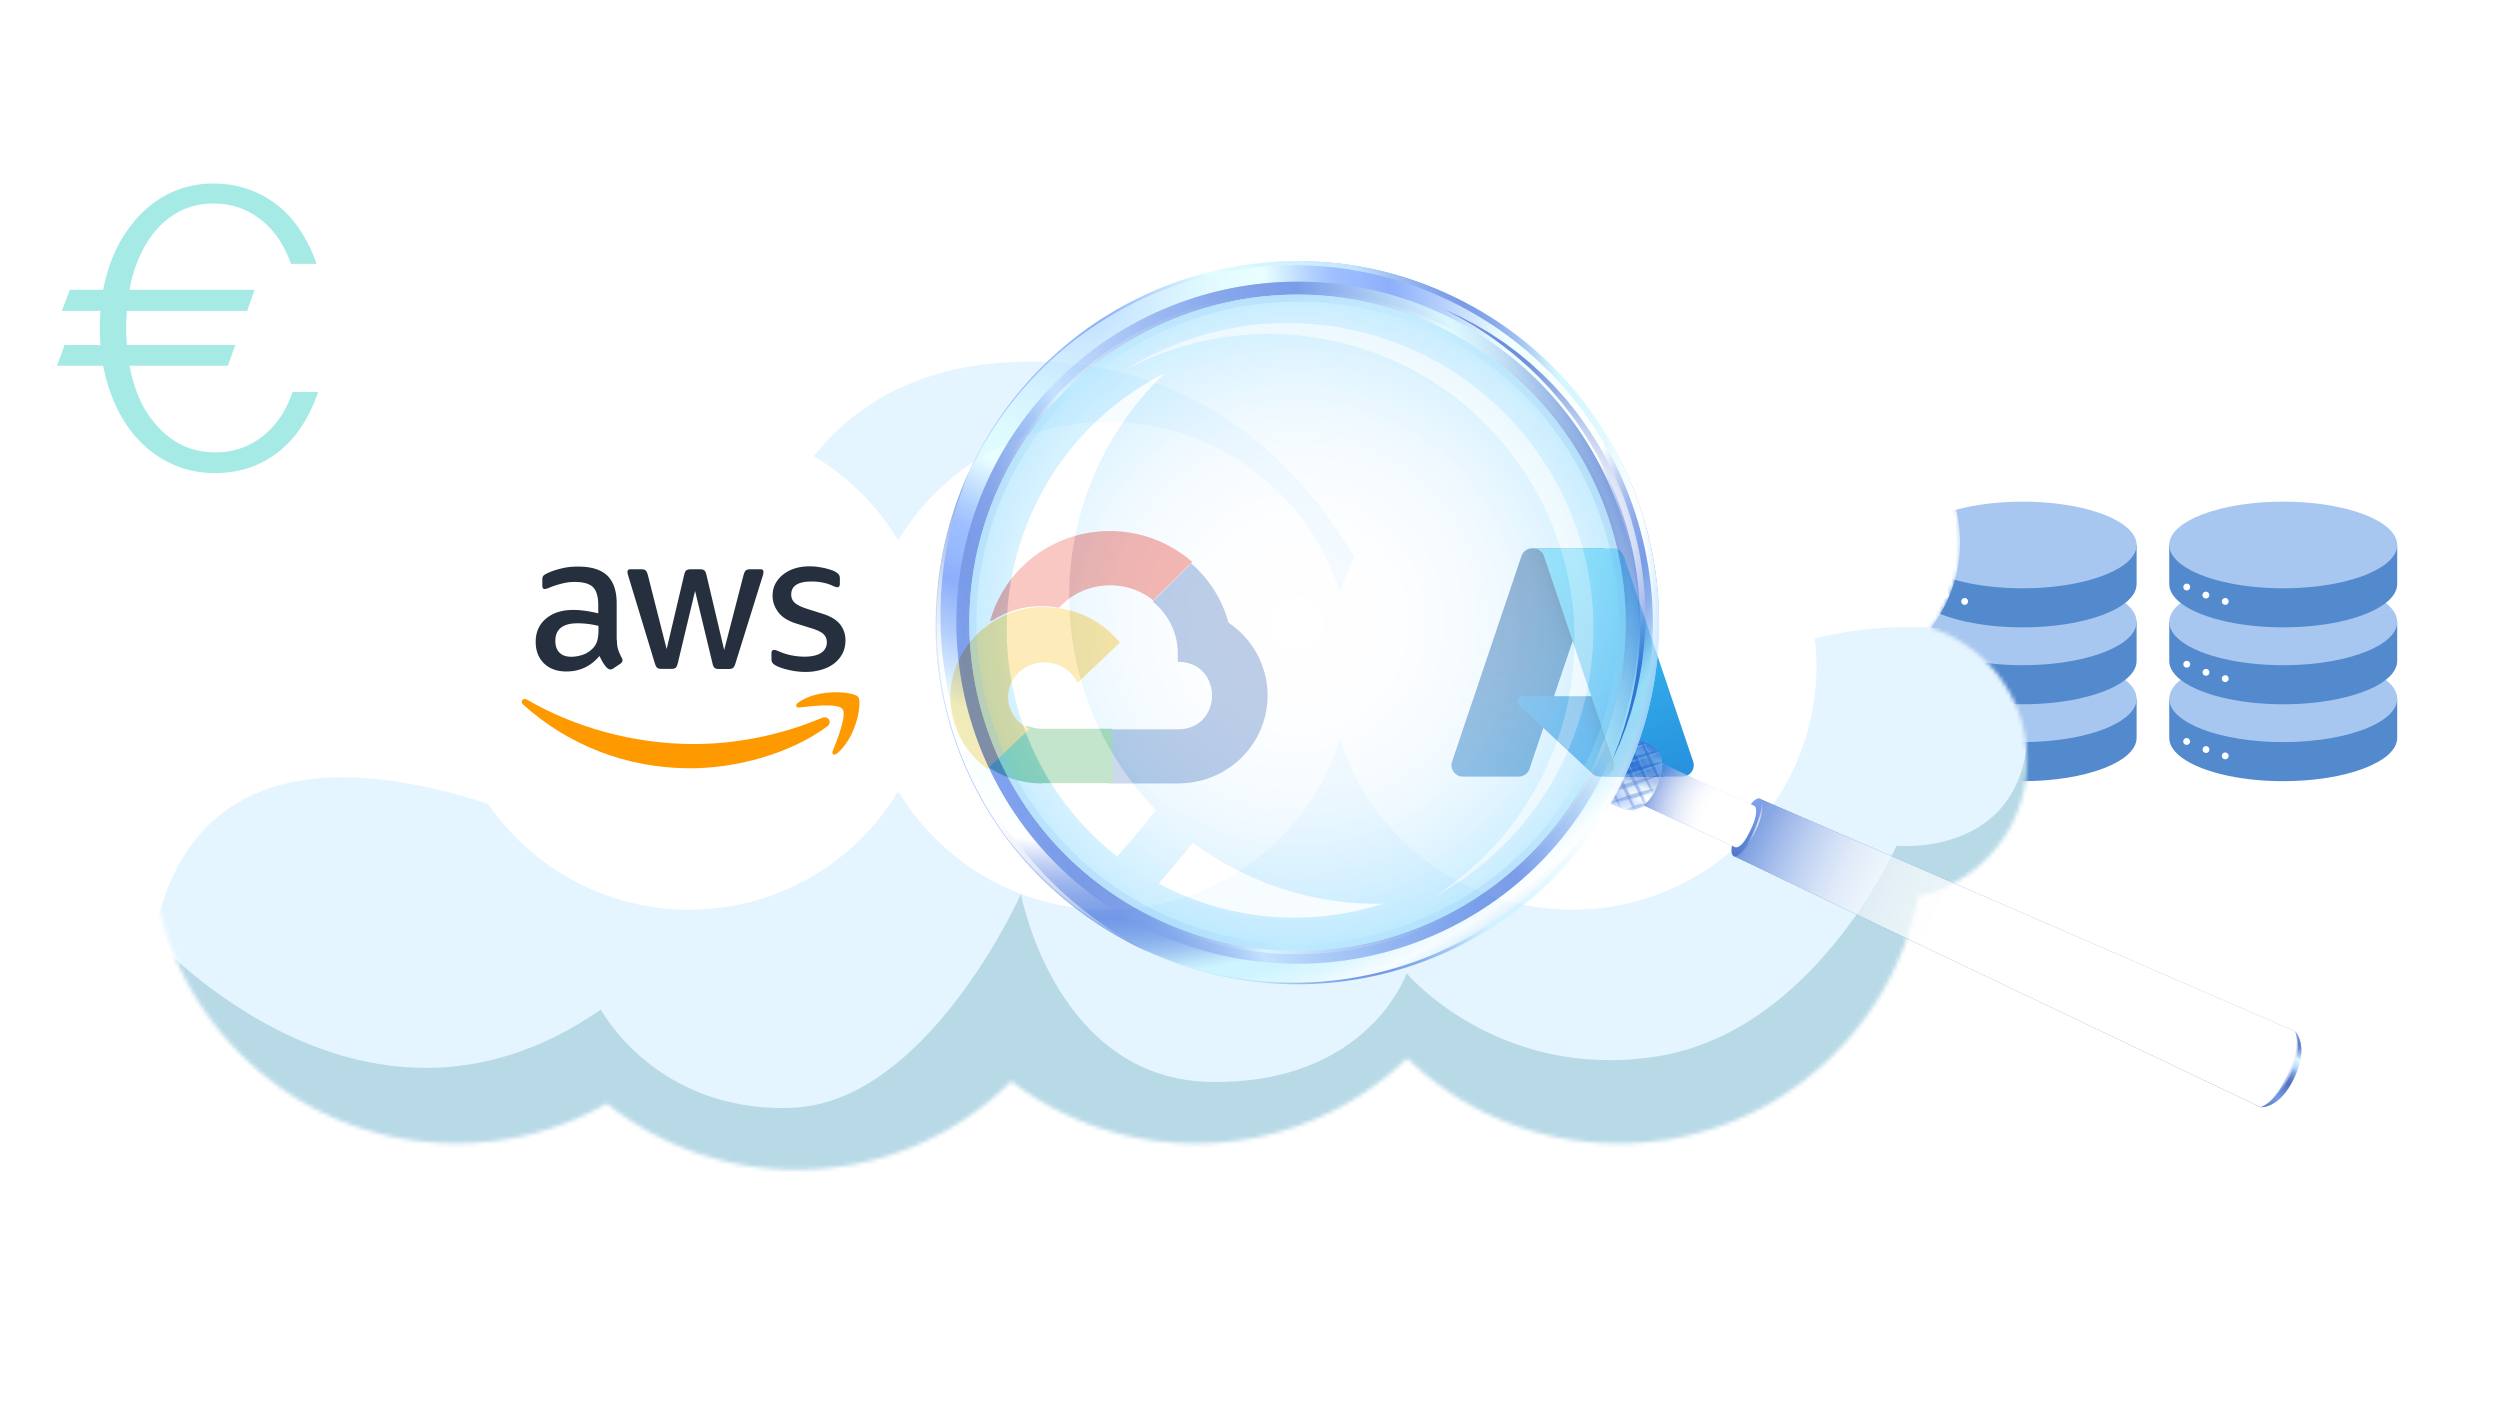 <svg xmlns="http://www.w3.org/2000/svg" width="613" height="347" fill="none" viewBox="0 0 613 347"><g clip-path="url(#a)"><path fill="#5389CD" d="M587.793 171.34v9.579c0 5.868-12.514 10.625-27.948 10.625-11.426 0-21.251-2.607-25.583-6.341-1.52-1.31-2.365-2.76-2.365-4.284v-9.579z"/><path fill="#A7C7F0" d="M587.793 171.34c0 2.685-2.62 5.136-6.94 7.007-5.123 2.218-12.636 3.617-21.009 3.617-15.434 0-27.947-4.756-27.947-10.624 0-1.664 1.005-3.237 2.798-4.64 2.626-2.053 6.941-3.737 12.258-4.789 3.858-.764 8.242-1.196 12.892-1.196s9.035.432 12.892 1.196c2.905.575 5.51 1.338 7.704 2.247 1.824.755 3.362 1.61 4.554 2.542 1.793 1.402 2.798 2.976 2.798 4.64"/><path fill="#5389CD" d="M587.793 152.482v9.58c0 1.663-1.006 3.237-2.799 4.639-1.07.837-2.421 1.613-4.005 2.309-2.124.933-4.667 1.724-7.519 2.331-4.031.856-8.678 1.346-13.626 1.346s-9.594-.49-13.625-1.346c-4.98-1.06-9.021-2.681-11.525-4.64-1.792-1.402-2.797-2.976-2.797-4.639v-9.58z"/><path fill="#A7C7F0" d="M587.793 152.482c0 2.791-2.83 5.33-7.459 7.225-2.171.89-4.74 1.638-7.598 2.204-3.857.763-8.242 1.195-12.892 1.195s-9.034-.432-12.892-1.195c-8.946-1.771-15.055-5.329-15.055-9.429 0-1.663 1.005-3.237 2.798-4.638 2.626-2.054 6.941-3.738 12.258-4.791 3.858-.764 8.242-1.195 12.892-1.195s9.035.432 12.892 1.195c3.226.639 6.083 1.51 8.418 2.555 1.514.677 2.808 1.427 3.84 2.235 1.793 1.401 2.798 2.975 2.798 4.639"/><path fill="#5389CD" d="M587.793 133.624v9.579c0 1.664-1.006 3.238-2.799 4.64-1.386 1.084-3.244 2.065-5.472 2.904-1.795.677-3.83 1.262-6.052 1.735-4.031.857-8.678 1.345-13.626 1.345s-9.594-.489-13.625-1.345c-4.98-1.059-9.021-2.681-11.525-4.639-1.792-1.402-2.797-2.976-2.797-4.64v-9.579z"/><path fill="#A7C7F0" d="M587.793 133.624c0 2.778-2.806 5.307-7.398 7.2-2.185.902-4.774 1.658-7.659 2.229-3.857.764-8.242 1.196-12.892 1.196s-9.034-.432-12.892-1.196c-8.946-1.771-15.055-5.328-15.055-9.429 0-5.867 12.513-10.624 27.947-10.624 3.411 0 6.679.233 9.701.657 10.653 1.499 18.247 5.396 18.247 9.967z"/><path fill="#fff" d="M536.164 144.776a.836.836 0 1 0 0-1.671.836.836 0 0 0 0 1.671M540.883 146.757a.836.836 0 1 0-.001-1.673.836.836 0 0 0 .001 1.673M545.601 148.309a.836.836 0 1 0 0-1.671.836.836 0 0 0 0 1.671M536.164 163.71a.836.836 0 1 0 0-1.671.836.836 0 0 0 0 1.671M540.883 165.69a.836.836 0 1 0 0-1.671.836.836 0 0 0 0 1.671M545.601 167.243a.836.836 0 1 0 0-1.671.836.836 0 0 0 0 1.671M536.164 182.644a.836.836 0 1 0 0-1.673.836.836 0 0 0 0 1.673M540.883 184.624a.836.836 0 1 0 0-1.671.836.836 0 0 0 0 1.671M545.601 186.177a.836.836 0 1 0 0-1.671.836.836 0 0 0 0 1.671"/><path fill="#5389CD" d="M523.896 171.34v9.579c0 5.868-12.513 10.625-27.948 10.625-11.426 0-21.25-2.607-25.583-6.341-1.52-1.31-2.364-2.76-2.364-4.284v-9.579h55.896z"/><path fill="#A7C7F0" d="M523.896 171.34c0 2.685-2.62 5.136-6.94 7.007-5.122 2.218-12.635 3.617-21.008 3.617-15.435 0-27.948-4.756-27.948-10.624 0-1.664 1.005-3.237 2.798-4.64 2.626-2.053 6.941-3.737 12.258-4.789 3.858-.764 8.242-1.196 12.892-1.196s9.035.432 12.892 1.196c2.905.575 5.51 1.338 7.705 2.247 1.823.755 3.362 1.61 4.553 2.542 1.793 1.402 2.799 2.976 2.799 4.64z"/><path fill="#5389CD" d="M523.896 152.482v9.58c0 1.663-1.005 3.237-2.798 4.639-1.071.837-2.421 1.613-4.006 2.309-2.123.933-4.667 1.724-7.519 2.331-4.031.856-8.678 1.346-13.625 1.346-4.948 0-9.595-.49-13.626-1.346-4.98-1.06-9.02-2.681-11.525-4.64-1.792-1.402-2.797-2.976-2.797-4.639v-9.58z"/><path fill="#A7C7F0" d="M523.896 152.482c0 2.791-2.83 5.33-7.458 7.225-2.172.89-4.741 1.638-7.599 2.204-3.857.763-8.242 1.195-12.891 1.195-4.65 0-9.035-.432-12.892-1.195-8.947-1.771-15.056-5.329-15.056-9.429 0-1.663 1.005-3.237 2.798-4.638 2.626-2.054 6.942-3.738 12.258-4.791 3.858-.764 8.242-1.195 12.892-1.195s9.035.432 12.892 1.195c3.226.639 6.083 1.51 8.419 2.555 1.513.677 2.807 1.427 3.839 2.235 1.793 1.401 2.799 2.975 2.799 4.639z"/><path fill="#5389CD" d="M523.896 133.624v9.579c0 1.664-1.005 3.238-2.798 4.64-1.387 1.084-3.245 2.065-5.473 2.904-1.794.677-3.829 1.262-6.052 1.735-4.031.857-8.678 1.345-13.625 1.345-4.948 0-9.595-.489-13.626-1.345-4.98-1.059-9.02-2.681-11.525-4.639-1.792-1.402-2.797-2.976-2.797-4.64v-9.579z"/><path fill="#A7C7F0" d="M523.896 133.624c0 2.778-2.805 5.307-7.397 7.2-2.186.902-4.775 1.658-7.66 2.229-3.857.764-8.242 1.196-12.891 1.196-4.65 0-9.035-.432-12.892-1.196-8.947-1.771-15.056-5.328-15.056-9.429 0-5.867 12.513-10.624 27.948-10.624 3.411 0 6.678.233 9.7.657 10.654 1.499 18.247 5.396 18.247 9.967z"/><path fill="#fff" d="M472.267 144.776a.836.836 0 1 0 0-1.671.836.836 0 0 0 0 1.671M476.986 146.757a.836.836 0 1 0-.001-1.673.836.836 0 0 0 .001 1.673M481.704 148.309a.836.836 0 1 0 0-1.671.836.836 0 0 0 0 1.671M472.267 163.71a.836.836 0 1 0 0-1.671.836.836 0 0 0 0 1.671M476.986 165.69a.836.836 0 1 0 0-1.671.836.836 0 0 0 0 1.671M481.704 167.243a.836.836 0 1 0 0-1.671.836.836 0 0 0 0 1.671M472.267 182.644a.836.836 0 1 0 0-1.673.836.836 0 0 0 0 1.673M476.986 184.624a.836.836 0 1 0 0-1.671.836.836 0 0 0 0 1.671M481.704 186.177a.836.836 0 1 0 0-1.671.836.836 0 0 0 0 1.671"/><mask id="b" width="461" height="268" x="37" y="19" maskUnits="userSpaceOnUse" style="mask-type:luminance"><path fill="#fff" d="M111.841 280.352c13.45 0 26.05-3.557 36.952-9.776 12.779 10.156 28.909 16.242 46.491 16.242 20.554 0 39.141-8.3 52.68-21.701 12.577 9.575 28.238 15.258 45.24 15.258 20.129 0 38.359-7.965 51.83-20.896 13.449 12.931 31.702 20.896 51.831 20.896 36.437 0 66.776-26.086 73.478-60.606 15.281-3.378 26.72-17.003 26.72-33.334 0-15.191-9.919-28.077-23.637-32.507 4.468-5.772 7.172-13.02 7.172-20.895 0-18.86-15.281-34.162-34.115-34.162-3.887 0-7.595.693-11.081 1.879-7.082-25.705-30.584-44.587-58.51-44.587a59.6 59.6 0 0 0-11.908 1.186c-15.705-22.865-41.978-37.854-71.78-37.854-37.198 0-68.944 23.379-81.41 56.266-6.211-8.524-16.219-14.072-27.546-14.072-18.833 0-34.115 15.302-34.115 34.162 0 2.573.313 5.056.849 7.45-6.21-6.444-14.878-10.448-24.53-10.448-18.833 0-34.114 15.302-34.114 34.162 0 2.013.201 3.96.536 5.861C60.726 141.266 37 170.551 37 205.384c0 41.41 33.511 74.968 74.864 74.968z"/></mask><g mask="url(#b)"><path fill="#fff" d="M111.841 280.352c13.45 0 26.05-3.557 36.952-9.776 12.779 10.156 28.909 16.242 46.491 16.242 20.554 0 39.141-8.3 52.68-21.701 12.577 9.575 28.238 15.258 45.24 15.258 20.129 0 38.359-7.965 51.83-20.896 13.449 12.931 31.702 20.896 51.831 20.896 36.437 0 66.776-26.086 73.478-60.606 15.281-3.378 26.72-17.003 26.72-33.334 0-15.191-9.919-28.077-23.637-32.507 4.468-5.772 7.172-13.02 7.172-20.895 0-18.86-15.281-34.162-34.115-34.162-3.887 0-7.595.693-11.081 1.879-7.082-25.705-30.584-44.587-58.51-44.587a59.6 59.6 0 0 0-11.908 1.186c-15.705-22.865-41.978-37.854-71.78-37.854-37.198 0-68.944 23.379-81.41 56.266-6.211-8.524-16.219-14.072-27.546-14.072-18.833 0-34.115 15.302-34.115 34.162 0 2.573.313 5.056.849 7.45-6.21-6.444-14.878-10.448-24.53-10.448-18.833 0-34.114 15.302-34.114 34.162 0 2.013.201 3.96.536 5.861C60.726 141.266 37 170.551 37 205.384c0 41.41 33.511 74.968 74.864 74.968z"/><path fill="#E5F5FF" d="M37.022 254.289s-12.421-88.146 83.041-57.071c0 0-8.959-28.077 10.053-39.487 18.99-11.409 51.205 21.724 51.205 21.724s-6.97-87.52 67.134-90.696 95.618 74.208 95.618 74.208 15.192-32.127 41.8-27.473c26.608 4.653 20.263 40.157 20.263 40.157s26.965-24.072 67.312-21.767c40.348 2.326 39.499 58.547 39.499 58.547l-73.881 83.291H81.882z"/><path fill="#B8DAE7" d="M35.012 227.241s52.768 61.724 112.306 20.291c0 0 13.516 25.37 46.871 24.095s56.142-52.417 56.142-52.417 8.445 45.661 46.871 46.086 47.698-26.645 47.698-26.645 22.273 26.421 61.213 20.403 58.891-51.679 58.891-51.679 35.276 3.49 32.036-34.565c0 0 34.45 58.033 17.984 94.813-16.465 36.779-357.161 55.169-357.161 55.169s-142.49-10.358-122.851-95.551"/></g><g filter="url(#c)"><circle cx="168.96" cy="163.256" r="59.758" fill="#fff"/><circle cx="168.96" cy="163.256" r="59.258" stroke="#fff"/></g><path fill="#252F3E" d="M151.265 156.851c0 1.02.11 1.848.304 2.453.22.605.496 1.267.881 1.983.135.22.191.44.191.634 0 .273-.166.549-.523.825l-1.735 1.157c-.248.164-.496.248-.715.248-.276 0-.552-.138-.828-.386a8.6 8.6 0 0 1-.992-1.295 23 23 0 0 1-.853-1.625q-3.22 3.801-8.097 3.802c-2.313 0-4.157-.662-5.509-1.983-1.349-1.323-2.036-3.086-2.036-5.289 0-2.341.825-4.241 2.507-5.672 1.678-1.434 3.909-2.149 6.747-2.149.936 0 1.899.082 2.918.22s2.067.357 3.169.605v-2.01c0-2.094-.442-3.552-1.295-4.405-.883-.854-2.37-1.268-4.491-1.268-.963 0-1.954.11-2.974.358a22 22 0 0 0-2.974.937 8 8 0 0 1-.964.358 1.7 1.7 0 0 1-.441.082c-.386 0-.578-.276-.578-.853v-1.349c0-.443.054-.772.192-.966.137-.192.386-.383.772-.578q1.445-.743 3.469-1.239c1.35-.358 2.783-.523 4.298-.523 3.275 0 5.672.743 7.216 2.23 1.514 1.487 2.284 3.746 2.284 6.776v8.922zm-11.182 4.188c.908 0 1.845-.166 2.837-.496.991-.332 1.872-.937 2.616-1.763.44-.523.772-1.101.935-1.762a9.8 9.8 0 0 0 .276-2.398v-1.154a22 22 0 0 0-2.532-.47 21 21 0 0 0-2.59-.164c-1.845 0-3.194.358-4.104 1.102-.908.743-1.349 1.788-1.349 3.165 0 1.296.33 2.259 1.019 2.92.662.688 1.625 1.02 2.892 1.02m22.115 2.974c-.496 0-.826-.081-1.045-.276-.223-.166-.414-.549-.581-1.072l-6.471-21.29c-.164-.551-.249-.909-.249-1.104 0-.439.221-.686.663-.686h2.698c.523 0 .881.081 1.075.275.22.164.386.549.55 1.073l4.627 18.233 4.297-18.233c.136-.549.302-.909.522-1.072.222-.167.608-.277 1.104-.277h2.202c.523 0 .882.082 1.102.276.219.164.414.549.523 1.073l4.352 18.453 4.765-18.453c.163-.549.357-.909.549-1.072.22-.167.58-.277 1.075-.277h2.561c.442 0 .69.22.69.687 0 .138-.028.276-.057.443a4 4 0 0 1-.191.686l-6.638 21.292q-.248.824-.58 1.073c-.22.167-.578.276-1.045.276h-2.368c-.524 0-.882-.085-1.102-.276-.222-.194-.414-.552-.524-1.101l-4.269-17.765-4.242 17.737c-.137.552-.301.91-.523 1.101-.221.195-.606.276-1.102.276zm35.39.744c-1.431 0-2.864-.166-4.241-.496-1.378-.329-2.451-.69-3.166-1.101-.442-.248-.744-.524-.854-.772a1.9 1.9 0 0 1-.166-.772v-1.405c0-.577.22-.853.635-.853q.245 0 .495.084c.163.054.411.164.687.274.973.427 1.989.751 3.031.965 1.101.22 2.174.33 3.277.33 1.736 0 3.084-.304 4.02-.909.937-.606 1.433-1.488 1.433-2.617 0-.771-.248-1.403-.743-1.927-.496-.523-1.434-.991-2.783-1.433l-3.994-1.239c-2.01-.634-3.498-1.569-4.404-2.808-.909-1.214-1.378-2.563-1.378-3.994q0-1.735.744-3.058a7.1 7.1 0 0 1 1.982-2.259c.826-.631 1.764-1.101 2.865-1.431s2.258-.468 3.47-.468c.605 0 1.239.029 1.844.11.634.082 1.212.192 1.791.302.55.138 1.074.276 1.569.442q.744.248 1.158.496c.386.22.661.439.825.687q.248.332.248.909v1.296c0 .578-.22.881-.634.881-.22 0-.578-.112-1.045-.331q-2.357-1.074-5.289-1.074c-1.569 0-2.808.248-3.661.772-.856.521-1.295 1.321-1.295 2.45 0 .772.275 1.434.824 1.955.553.523 1.572 1.048 3.031 1.515l3.911 1.239c1.984.634 3.415 1.515 4.268 2.645.853 1.129 1.267 2.425 1.267 3.856 0 1.185-.248 2.258-.715 3.193a7.4 7.4 0 0 1-2.011 2.425c-.853.687-1.873 1.183-3.056 1.543a13.2 13.2 0 0 1-3.94.578"/><path fill="#F90" d="M204.653 169.742c-2.899.041-6.322.688-8.91 2.506-.8.578-.662 1.349.22 1.239 2.949-.357 9.445-1.129 10.603.358 1.158 1.459-1.293 7.601-2.396 10.328-.33.824.386 1.157 1.129.524 4.847-4.076 6.114-12.587 5.123-13.826-.495-.605-2.87-1.171-5.769-1.129m-76.118 1.642c-.606.076-.881.809-.24 1.388 10.797 9.747 25.09 15.614 40.955 15.614 11.319 0 24.483-3.551 33.542-10.243 1.487-1.104.195-2.782-1.321-2.096-10.161 4.298-21.206 6.391-31.258 6.391-14.899 0-29.304-4.103-40.981-10.88-.255-.151-.494-.198-.696-.174z"/><g filter="url(#d)"><circle cx="271.533" cy="163.256" r="59.758" fill="#fff"/><circle cx="271.533" cy="163.256" r="59.258" stroke="#fff"/></g><path fill="#EA4535" d="M282.768 147.242h.268l-.134-.132 9.356-9.21v-.197c-7.886-6.842-18.778-9.21-28.869-6.25s-17.843 10.855-20.649 20.854c.133-.066.334-.131.534-.131 3.475-2.237 7.618-3.553 11.962-3.553 1.47 0 2.874.132 4.277.395.067-.066.134-.066.2-.066 6.015-6.512 16.172-7.302 23.122-1.71z"/><path fill="#557EBF" d="M301.243 152.679c-1.522-5.585-4.7-10.643-9.135-14.52l-9.465 9.329c3.972 3.22 6.288 8.081 6.156 13.14v1.643c11.186 0 11.186 16.556 0 16.556h-16.813v13.139h-.066l.066.132h16.813c9.664.066 18.203-6.11 21.049-15.177s-.662-18.921-8.605-24.242"/><path fill="#36A852" d="M255.449 192.032h17.355v-13.354h-17.355a9.3 9.3 0 0 1-3.563-.728l-10.031 9.653v.132c3.96 2.843 8.711 4.363 13.66 4.363z"/><path fill="#F9BC15" d="M256.099 148.77c-9.901.066-18.672 6.158-21.861 15.096-3.19 9.004 0 18.869 7.841 24.695l10.366-9.865c-5.715-2.449-7.044-9.6-2.658-13.771 4.385-4.237 11.828-2.913 14.419 2.516l10.367-9.865c-4.386-5.495-11.23-8.74-18.474-8.673z"/><g filter="url(#e)"><circle cx="385.6" cy="163.256" r="59.758" fill="#fff"/><circle cx="385.6" cy="163.256" r="59.258" stroke="#fff"/></g><path fill="url(#f)" d="M375.71 134.448h17.578l-18.247 54.065a2.8 2.8 0 0 1-2.655 1.906h-13.68a2.8 2.8 0 0 1-2.273-1.166 2.79 2.79 0 0 1-.379-2.526l17.001-50.373a2.8 2.8 0 0 1 1.021-1.38 2.8 2.8 0 0 1 1.634-.527z"/><path fill="#0078D4" d="M401.253 170.711h-27.874a1.29 1.29 0 0 0-1.202.816 1.3 1.3 0 0 0 .321 1.418l17.911 16.718a2.82 2.82 0 0 0 1.922.757h15.783z"/><path fill="url(#g)" d="M375.71 134.448a2.78 2.78 0 0 0-2.661 1.944l-16.974 50.289a2.795 2.795 0 0 0 2.639 3.739h14.033a3 3 0 0 0 2.302-1.958l3.384-9.976 12.091 11.277a2.87 2.87 0 0 0 1.8.657h15.725l-6.897-19.709-20.105.005 12.305-36.268z"/><path fill="url(#h)" d="M398.162 136.352a2.8 2.8 0 0 0-2.652-1.904h-19.59a2.797 2.797 0 0 1 2.651 1.904l17.002 50.374a2.8 2.8 0 0 1-2.652 3.694h19.591a2.8 2.8 0 0 0 2.273-1.167 2.8 2.8 0 0 0 .378-2.527z"/><g opacity=".7"><path fill="url(#i)" d="M562.727 252.869s3.555 3.232-.071 11.196c-3.625 7.965-8.397 7.41-8.397 7.41l-129.13-61.581 3.193-7.005 3.192-7.005 131.219 56.992z"/><path fill="url(#j)" d="M562.727 252.869s3.555 3.232-.071 11.196c-3.625 7.965-8.397 7.41-8.397 7.41l-129.13-61.581 3.193-7.005 3.192-7.005 131.219 56.992z" style="mix-blend-mode:multiply"/><path fill="url(#k)" d="M431.525 195.854c1.066.487.503 4.032-1.261 7.917s-4.068 6.641-5.139 6.148c-1.065-.487-.502-4.032 1.261-7.917 1.771-3.89 4.068-6.641 5.139-6.148"/><path fill="url(#l)" d="M431.525 195.854c1.066.487.503 4.032-1.261 7.917s-4.068 6.641-5.139 6.148c-1.065-.487-.502-4.032 1.261-7.917 1.771-3.89 4.068-6.641 5.139-6.148" opacity=".7" style="mix-blend-mode:screen"/><path fill="url(#m)" d="M431.525 195.854s.058.034.162.1c.097.072.225.23.307.444.075.22.141.501.162.827a6 6 0 0 1-.028 1.089c-.085.79-.265 1.705-.551 2.655s-.666 1.937-1.094 2.904c-.443.946-.95 1.894-1.466 2.728a15 15 0 0 1-1.634 2.16 6 6 0 0 1-.798.735 3.8 3.8 0 0 1-.727.43 1.1 1.1 0 0 1-.535.066q-.172-.055-.174-.057.001-.001.178.033c.118.011.295-.033.492-.124.199-.103.424-.259.646-.479.228-.213.475-.473.715-.773.493-.597.992-1.364 1.488-2.194.498-.843.968-1.753 1.395-2.72.442-.933.832-1.906 1.127-2.829.307-.922.563-1.794.683-2.566.07-.382.103-.737.117-1.045a3 3 0 0 0-.07-.807c-.063-.218-.149-.363-.237-.452l-.146-.123z" opacity=".8" style="mix-blend-mode:screen"/><path fill="url(#n)" d="M561.324 263.457c-3.389 7.437-7.071 8.011-7.071 8.011s4.773.555 8.398-7.41.071-11.196.071-11.196 1.986 3.151-1.403 10.588z" style="mix-blend-mode:multiply"/><path fill="url(#o)" d="M562.727 252.869s.053.071.126.215c.062.142.188.356.264.652q.064.217.15.483c.036.183.058.376.096.59.025.212.081.435.09.671.002.24.003.493.003.746.03.529-.053 1.086-.128 1.681-.044.297-.065.61-.124.917q-.123.458-.238.926c-.169.632-.311 1.287-.593 1.916-.253.639-.507 1.29-.762 1.941l-.944 1.813c-.281.616-.691 1.162-1.056 1.709-.185.269-.371.539-.542.798-.194.243-.411.47-.608.694-.395.447-.769.878-1.182 1.196-.196.167-.391.334-.565.486-.192.142-.392.258-.573.37s-.343.221-.508.31q-.246.117-.46.21c-.268.144-.507.178-.667.23-.157.04-.24.047-.24.047s.085-.019.233-.086.364-.148.621-.306q.195-.111.422-.247l.469-.348c.158-.128.341-.253.51-.411q.243-.247.519-.518c.378-.335.714-.772 1.074-1.237.18-.233.377-.457.541-.71.164-.254.33-.52.496-.787.339-.537.695-1.066.983-1.687.304-.6.616-1.217.927-1.822.251-.627.507-1.246.751-1.867.28-.616.45-1.249.628-1.854.095-.302.183-.599.272-.896.081-.291.112-.59.179-.87.116-.571.222-1.112.228-1.623.019-.256.029-.495.044-.726.015-.232-.015-.451-.023-.655l-.034-.58q-.048-.264-.093-.482c-.045-.297-.127-.511-.174-.664a1.2 1.2 0 0 0-.092-.228z" opacity=".8" style="mix-blend-mode:screen"/><path fill="url(#p)" d="M430.122 197.6s1.499.639-.825 5.743c-2.323 5.105-3.803 4.386-3.803 4.386l-27.276-12.451c-2.795-1.273-4.03-4.585-2.757-7.38a5.575 5.575 0 0 1 7.38-2.756l27.276 12.451z"/><path fill="url(#q)" d="M430.122 197.6s1.499.639-.825 5.743c-2.323 5.105-3.803 4.386-3.803 4.386l-27.276-12.451c-2.795-1.273-4.03-4.585-2.757-7.38a5.575 5.575 0 0 1 7.38-2.756l27.276 12.451z" style="mix-blend-mode:multiply"/><path fill="url(#r)" d="M406.375 192.693c2.317-5.32 1.194-8.836-2.517-10.454l-9.036-3.942c.692 2.239.453 5.225-1.129 8.865s-3.61 5.85-5.719 6.865l9.031 3.935c3.711 1.617 7.054.039 9.372-5.281z"/><path fill="url(#s)" d="M406.375 192.693c2.317-5.32 1.194-8.836-2.517-10.454l-9.036-3.942c.692 2.239.453 5.225-1.129 8.865s-3.61 5.85-5.719 6.865l9.031 3.935c3.711 1.617 7.054.039 9.372-5.281z" opacity=".6" style="mix-blend-mode:multiply"/><mask id="t" width="21" height="21" x="387" y="178" maskUnits="userSpaceOnUse" style="mask-type:luminance"><path fill="#fff" d="M406.375 192.693c2.317-5.32 1.194-8.836-2.517-10.454l-9.036-3.942c.692 2.239.453 5.225-1.129 8.865s-3.61 5.85-5.719 6.865l9.031 3.935c3.711 1.617 7.054.039 9.372-5.281z"/></mask><g mask="url(#t)"><path fill="#87B7FF" d="M399.852 180.609s-.328.211-.851.456c-.518.252-1.228.526-1.956.747s-1.468.396-2.043.481a9 9 0 0 1-.963.098s.328-.211.851-.456a14 14 0 0 1 1.957-.747 15 15 0 0 1 2.043-.481c.575-.085.962-.098.962-.098M404.038 182.348s-.705.325-1.772.742a63 63 0 0 1-3.984 1.383 61 61 0 0 1-4.07 1.104c-1.124.25-1.884.384-1.884.384s.706-.325 1.773-.742a57 57 0 0 1 3.982-1.37 61 61 0 0 1 4.07-1.104c1.124-.251 1.884-.385 1.884-.385zM408.019 184.151s-1.037.428-2.614 1.003c-.792.269-1.709.62-2.705.94-.992.34-2.058.669-3.119 1.004-1.072.322-2.138.651-3.146.925-1.009.287-1.955.526-2.764.741-1.63.417-2.725.646-2.725.646s1.036-.428 2.613-1.003c.787-.276 1.71-.62 2.7-.947.992-.34 2.059-.669 3.12-1.005 1.071-.321 2.138-.65 3.145-.924 1.01-.287 1.955-.526 2.765-.741a70 70 0 0 1 2.725-.646zM409.628 186.69s-1.242.492-3.117 1.156c-.939.323-2.041.722-3.222 1.103-1.184.394-2.45.794-3.722 1.188-1.277.386-2.542.774-3.743 1.114-1.195.348-2.325.636-3.287.898-1.933.51-3.228.799-3.228.799s1.243-.493 3.117-1.157c.946-.328 2.041-.722 3.223-1.103 1.183-.394 2.455-.787 3.721-1.187 1.277-.386 2.542-.774 3.743-1.115 1.195-.347 2.325-.635 3.287-.897a94 94 0 0 1 3.228-.799M408.185 190.161s-1.037.428-2.607.998c-.787.276-1.703.614-2.7.947-.992.34-2.058.669-3.119 1.005-1.072.321-2.138.65-3.146.924-1.004.294-1.955.526-2.764.741a76 76 0 0 1-2.718.641s1.036-.428 2.606-.998c.787-.276 1.71-.619 2.7-.947.992-.34 2.059-.669 3.12-1.004 1.071-.322 2.13-.646 3.145-.925 1.01-.287 1.955-.526 2.765-.741 1.622-.411 2.718-.641 2.718-.641M406.788 193.62s-.699.32-1.773.743a63 63 0 0 1-8.02 2.472c-1.119.258-1.877.38-1.877.38s.699-.32 1.773-.743a64 64 0 0 1 3.97-1.372 63 63 0 0 1 4.05-1.1 32 32 0 0 1 1.877-.38M405.072 197.184s-.329.21-.846.462c-.511.247-1.222.521-1.937.744a16 16 0 0 1-2.024.478c-.568.08-.955.092-.955.092s.328-.21.846-.462c.51-.247 1.221-.521 1.936-.744a16 16 0 0 1 2.024-.478c.568-.08.956-.092.956-.092M390.135 195.44s-.166-.119-.363-.325a4 4 0 0 1-.553-.834 3.3 3.3 0 0 1-.294-.96c-.033-.284-.022-.49-.022-.49s.166.119.363.325a3.6 3.6 0 0 1 .84 1.799c.034.284.022.49.022.49z" opacity=".6" style="mix-blend-mode:screen"/><path fill="#87B7FF" d="M393.908 196.681s-.285-.383-.671-.977a22 22 0 0 1-1.219-2.267 23 23 0 0 1-.963-2.38c-.222-.671-.324-1.135-.324-1.135s.284.383.67.978c.374.592.821 1.417 1.219 2.266.394.842.745 1.716.963 2.38.223.672.325 1.135.325 1.135M397.928 198.433s-.451-.711-1.059-1.813c-.291-.555-.657-1.197-1.009-1.893-.365-.699-.72-1.46-1.082-2.215-.348-.766-.698-1.519-1.014-2.242s-.582-1.407-.818-1.992c-.464-1.175-.725-1.972-.725-1.972s.45.711 1.059 1.813c.29.555.657 1.197 1.009 1.894.364.698.719 1.459 1.081 2.214.348.766.698 1.519 1.015 2.242s.581 1.407.817 1.992c.465 1.175.726 1.972.726 1.972M401.948 200.185s-.605-1.038-1.444-2.628c-.407-.8-.902-1.72-1.398-2.729a183 183 0 0 1-1.529-3.159c-.502-1.092-1.006-2.172-1.461-3.2-.461-1.023-.854-1.997-1.213-2.822-.69-1.657-1.098-2.785-1.098-2.785s.605 1.037 1.444 2.628c.406.8.902 1.72 1.397 2.729a173 173 0 0 1 1.53 3.159c.502 1.092 1.006 2.172 1.46 3.2.462 1.022.855 1.997 1.213 2.821a71 71 0 0 1 1.099 2.786M404.536 198.881s-.673-1.174-1.596-2.967c-.461-.903-1.002-1.943-1.567-3.076-.566-1.133-1.138-2.35-1.717-3.56-.565-1.222-1.137-2.438-1.648-3.601-.519-1.145-.97-2.242-1.37-3.167a96 96 0 0 1-1.263-3.126s.673 1.174 1.596 2.967c.456.895 1.009 1.938 1.567 3.076.566 1.133 1.138 2.349 1.717 3.56a325 325 0 0 1 1.648 3.6c.519 1.145.97 2.242 1.37 3.168a93 93 0 0 1 1.263 3.126M405.979 195.156s-.539-.888-1.266-2.254c-.353-.684-.792-1.482-1.22-2.342-.435-.867-.879-1.793-1.329-2.725-.43-.936-.868-1.867-1.254-2.758-.393-.887-.725-1.719-1.029-2.441-.591-1.434-.932-2.413-.932-2.413s.538.889 1.265 2.254c.354.684.792 1.482 1.221 2.342.434.867.879 1.793 1.328 2.725.431.936.868 1.867 1.254 2.759.394.886.726 1.719 1.03 2.44.59 1.434.932 2.413.932 2.413M407.607 191.801s-.377-.568-.891-1.453c-.509-.878-1.132-2.089-1.716-3.307a47 47 0 0 1-1.458-3.433c-.358-.957-.545-1.61-.545-1.61s.377.568.891 1.453a48 48 0 0 1 1.709 3.312c.57 1.228 1.1 2.476 1.457 3.433.358.957.546 1.61.546 1.61z" opacity=".6" style="mix-blend-mode:screen"/><path fill="#1D4DB6" d="M399.297 180.306s-.321.249-.836.521c-.514.271-1.216.572-1.944.793a11.4 11.4 0 0 1-2.055.435c-.579.066-.985.037-.985.037s.316-.256.835-.521a11 11 0 0 1 1.944-.793 12 12 0 0 1 2.056-.435c.578-.066.985-.037.985-.037M403.483 182.044s-.687.366-1.757.808c-1.065.45-2.507.969-3.965 1.423-1.463.447-2.949.834-4.082 1.058-1.122.239-1.906.325-1.906.325s.686-.366 1.756-.808a44 44 0 0 1 3.971-1.416 47 47 0 0 1 4.082-1.058c1.129-.244 1.906-.325 1.906-.325zM407.463 183.847s-.251.121-.708.306c-.458.185-1.099.463-1.882.758a96 96 0 0 1-5.813 1.99 99 99 0 0 1-5.924 1.633c-.813.195-1.509.326-1.98.433-.476.1-.761.147-.761.147s.252-.121.709-.306 1.099-.463 1.882-.758a96 96 0 0 1 5.813-1.99 98 98 0 0 1 5.924-1.632c.813-.196 1.508-.327 1.979-.434.477-.1.761-.147.761-.147M409.072 186.386s-.305.138-.849.355c-.542.204-1.316.526-2.252.867a138 138 0 0 1-6.932 2.337c-2.536.781-5.101 1.495-7.049 1.971-.972.248-1.786.412-2.356.549-.569.124-.9.183-.9.183s.305-.139.849-.355c.543-.204 1.317-.526 2.252-.868a139 139 0 0 1 6.933-2.336 150 150 0 0 1 7.048-1.971c.965-.243 1.787-.412 2.357-.549.568-.124.899-.183.899-.183M407.629 189.858s-.252.12-.709.305c-.45.18-1.099.463-1.882.758a97 97 0 0 1-5.812 1.99 96 96 0 0 1-5.917 1.627c-.813.196-1.509.327-1.98.434-.476.1-.761.147-.761.147s.252-.121.709-.306c.45-.18 1.099-.463 1.882-.758a96 96 0 0 1 5.806-1.985 95 95 0 0 1 5.917-1.627c.812-.196 1.508-.327 1.979-.434.476-.1.761-.146.761-.146zM406.232 193.317s-.686.366-1.75.803c-1.058.443-2.5.963-3.951 1.412-1.463.447-2.941.829-4.062 1.055-1.122.238-1.899.319-1.899.319s.686-.366 1.749-.803a46 46 0 0 1 3.951-1.412 47 47 0 0 1 4.063-1.055c1.122-.238 1.899-.319 1.899-.319M404.516 196.88s-.316.257-.828.516c-.502.273-1.209.567-1.925.79-.721.215-1.464.371-2.036.431-.571.061-.978.033-.978.033s.316-.257.823-.523c.509-.279 1.209-.567 1.925-.79a12 12 0 0 1 2.036-.432c.566-.067.973-.039.973-.039zM389.599 195.177s-.212-.107-.428-.309a3 3 0 0 1-.608-.849 2.9 2.9 0 0 1-.262-1.006c-.025-.301.035-.532.035-.532s.211.107.428.31c.216.203.443.508.607.848.152.339.25.707.262 1.006.025.301-.027.527-.027.527z" opacity=".4" style="mix-blend-mode:multiply"/><path fill="#1D4DB6" d="M393.352 196.378s-.332-.359-.725-.948c-.4-.584-.861-1.398-1.267-2.242a17 17 0 0 1-.922-2.399c-.203-.675-.27-1.165-.27-1.165s.332.359.726.948c.4.584.861 1.398 1.26 2.247.393.842.725 1.719.921 2.399.204.675.27 1.165.27 1.165zM397.367 198.123s-.127-.171-.327-.485c-.192-.319-.482-.754-.799-1.3a58 58 0 0 1-2.132-4.089c-.71-1.521-1.36-3.065-1.786-4.247-.221-.595-.374-1.098-.493-1.451-.118-.352-.17-.556-.17-.556s.126.171.326.485c.193.319.483.754.8 1.3a58 58 0 0 1 2.132 4.089c.71 1.521 1.36 3.065 1.785 4.246.222.596.375 1.099.493 1.451.119.353.171.557.171.557M401.392 199.882s-.165-.252-.426-.708c-.254-.461-.653-1.102-1.073-1.891a119 119 0 0 1-2.973-5.876c-1.013-2.166-1.971-4.362-2.627-6.033-.339-.828-.581-1.54-.773-2.036-.18-.495-.271-.78-.271-.78s.165.252.427.708c.254.461.652 1.102 1.072 1.891a119 119 0 0 1 2.973 5.876 120 120 0 0 1 2.628 6.033c.331.833.581 1.54.773 2.036.179.494.27.78.27.78M403.981 198.577s-.179-.285-.47-.796c-.284-.516-.714-1.244-1.189-2.136a147 147 0 0 1-3.317-6.622 159 159 0 0 1-2.984-6.781c-.387-.936-.667-1.73-.889-2.281-.209-.549-.319-.875-.319-.875s.179.285.47.796c.284.516.713 1.244 1.188 2.136a147 147 0 0 1 3.317 6.622c1.138 2.437 2.22 4.905 2.978 6.787.386.935.666 1.729.888 2.28.21.55.319.876.319.876zM405.423 194.853s-.146-.211-.379-.6c-.226-.393-.568-.943-.948-1.619a83 83 0 0 1-2.583-5.054 82 82 0 0 1-2.243-5.218c-.284-.724-.484-1.335-.643-1.757-.152-.427-.228-.679-.228-.679s.145.212.384.607c.226.394.575.939.948 1.62a83 83 0 0 1 2.583 5.053 82 82 0 0 1 2.243 5.218c.284.725.484 1.336.648 1.765.152.427.229.678.229.678zM407.046 191.49s-.418-.548-.946-1.423a35 35 0 0 1-1.757-3.288 38 38 0 0 1-1.411-3.445c-.339-.96-.491-1.64-.491-1.64s.418.549.946 1.423c.535.87 1.18 2.065 1.757 3.288a38 38 0 0 1 1.412 3.445c.338.961.49 1.64.49 1.64" opacity=".4" style="mix-blend-mode:multiply"/></g><path fill="url(#u)" d="M389.746 185.301c-18.01 39.55-64.669 57.008-104.219 38.998-39.542-18.016-57.001-64.675-38.99-104.225s64.669-57.007 104.219-38.997 57.008 64.669 38.997 104.219zM244.931 119.35c-18.413 40.432-.565 88.134 39.866 106.547 40.432 18.413 88.135.566 106.548-39.866s.565-88.135-39.867-106.547c-40.424-18.418-88.127-.571-106.547 39.866"/><path fill="url(#v)" d="M237.471 115.945c-20.294 44.559-.625 97.12 43.933 117.414 44.554 20.287 97.121.625 117.408-43.928 20.294-44.559.625-97.12-43.934-117.415-44.546-20.292-97.115-.618-117.407 43.929m153.874 70.086c-18.413 40.432-66.116 58.279-106.548 39.866-40.431-18.412-58.279-66.115-39.866-106.547s66.115-58.28 106.547-39.866c40.432 18.412 58.279 66.115 39.867 106.547"/><path fill="url(#w)" d="M237.471 115.945c-20.294 44.558-.625 97.12 43.933 117.414 44.554 20.287 97.121.625 117.408-43.928 20.294-44.559.625-97.12-43.934-117.415-44.546-20.292-97.115-.618-117.407 43.929m159.885 73.498c-20.128 44.204-72.28 63.712-116.484 43.584-44.197-20.133-63.712-72.28-43.584-116.484 20.133-44.197 72.287-63.717 116.489-43.577 44.204 20.128 63.712 72.28 43.584 116.484z" style="mix-blend-mode:multiply"/><path fill="url(#x)" d="M242.065 118.041c-19.14 42.018-.59 91.588 41.428 110.729 42.018 19.14 91.589.59 110.729-41.428s.59-91.589-41.428-110.73c-42.018-19.14-91.595-.584-110.729 41.429m149.28 67.99c-18.413 40.432-66.116 58.279-106.548 39.866-40.432-18.412-58.279-66.115-39.866-106.547s66.115-58.28 106.547-39.866c40.432 18.412 58.279 66.115 39.867 106.547"/><path fill="url(#y)" d="M242.065 118.041c-19.14 42.018-.59 91.588 41.428 110.729 42.018 19.14 91.589.59 110.729-41.428s.59-91.589-41.428-110.73c-42.018-19.14-91.595-.584-110.729 41.429m149.28 67.99c-18.413 40.432-66.116 58.279-106.548 39.866-40.432-18.412-58.279-66.115-39.866-106.547s66.115-58.28 106.547-39.866c40.432 18.412 58.279 66.115 39.867 106.547" opacity=".5" style="mix-blend-mode:multiply"/><path fill="url(#z)" d="M244.192 119.007c-18.601 40.846-.572 89.031 40.267 107.637 40.847 18.6 89.032.571 107.632-40.275 18.601-40.847.572-89.031-40.275-107.632-40.834-18.598-89.019-.57-107.624 40.27m147.153 67.024c-18.413 40.432-66.116 58.279-106.548 39.866-40.431-18.412-58.279-66.115-39.866-106.547s66.116-58.28 106.547-39.866c40.432 18.412 58.279 66.115 39.867 106.547" opacity=".7" style="mix-blend-mode:multiply"/><path fill="url(#A)" d="M351.485 79.478c40.432 18.413 58.279 66.116 39.867 106.548-18.413 40.431-66.116 58.279-106.548 39.866-40.439-18.407-58.286-66.11-39.873-106.542s66.115-58.28 106.547-39.866z" opacity=".6"/><path fill="url(#B)" d="M351.485 79.478c40.432 18.413 58.279 66.116 39.867 106.548-18.413 40.431-66.116 58.279-106.548 39.866-40.439-18.407-58.286-66.11-39.873-106.542s66.115-58.28 106.547-39.866z" opacity=".7" style="mix-blend-mode:multiply"/><path fill="url(#C)" d="M275.923 90.692c16.139-8.596 35.439-11.345 54.502-6.266 39.982 10.653 63.756 51.712 53.102 91.693-5.079 19.064-17.075 34.429-32.553 44.154 17.717-9.437 31.609-25.913 37.191-46.836 10.654-39.981-13.115-81.033-53.101-91.694-20.923-5.582-42.139-1.72-59.141 8.949" opacity=".6" style="mix-blend-mode:screen"/><path fill="url(#D)" d="M292.495 206.608c-2.698 3.412-5.545 6.714-8.386 10.022a76 76 0 0 0 4.063 2.018c16.663 7.586 34.725 8.156 50.875 2.943-10.928.215-22.085-1.955-32.697-6.788a75.5 75.5 0 0 1-13.862-8.189z" style="mix-blend-mode:screen"/><path fill="url(#E)" d="M253.21 125.209c-13.788 30.283-4.377 65.207 20.746 84.817 3.209-3.747 6.447-7.471 9.51-11.341-20.979-21.638-27.742-54.73-14.492-83.809 4.129-9.066 9.83-16.919 16.635-23.389-13.827 6.979-25.46 18.53-32.38 33.718z" style="mix-blend-mode:screen"/><path fill="url(#F)" d="M237.471 115.945s-.188.503-.55 1.454c-.178.473-.404 1.059-.651 1.749a36 36 0 0 0-.828 2.387c-.291.899-.626 1.886-.964 2.974-.301 1.093-.629 2.283-.975 3.553-.334 1.271-.606 2.641-.939 4.077-.313 1.432-.547 2.972-.846 4.558a142 142 0 0 0-.651 4.998l-.22 2.641c-.034.444-.083.898-.106 1.356-.017.453-.035.918-.046 1.378q-.045 1.387-.094 2.811c.011.95.027 1.907.029 2.874a43 43 0 0 0 .109 2.936c.062.989.079 1.99.183 2.992.328 4.018.97 8.133 1.862 12.272.925 4.126 2.186 8.244 3.683 12.264 1.483 4.031 3.32 7.931 5.322 11.654 1.996 3.727 4.32 7.2 6.675 10.462.614.799 1.224 1.591 1.821 2.381.295.398.612.78.93 1.149l.933 1.124c1.216 1.521 2.531 2.891 3.776 4.257.612.691 1.291 1.31 1.918 1.946.64.626 1.259 1.268 1.893 1.855.653.583 1.283 1.15 1.914 1.718a34 34 0 0 0 1.871 1.617 106 106 0 0 0 7.006 5.36c1.086.736 2.115 1.426 3.051 2.064.968.592 1.867 1.136 2.673 1.628.405.25.783.476 1.148.701.368.2.712.396 1.033.577.642.36 1.192.656 1.63.904.887.498 1.361.752 1.361.752s-.483-.236-1.395-.693q-.682-.34-1.673-.829-.492-.246-1.065-.531c-.367-.212-.758-.428-1.173-.66-.821-.47-1.739-.978-2.735-1.549-.966-.605-2.018-1.266-3.134-1.969a86 86 0 0 1-7.188-5.204c-.648-.488-1.275-1.036-1.919-1.593-.639-.549-1.294-1.12-1.962-1.693-.66-.578-1.286-1.215-1.953-1.832-.646-.633-1.347-1.236-1.978-1.923-1.292-1.355-2.645-2.718-3.901-4.219-1.321-1.453-2.524-3.06-3.784-4.668-2.408-3.29-4.78-6.782-6.831-10.556-2.047-3.767-3.937-7.694-5.469-11.776-1.493-4.089-2.738-8.275-3.654-12.462-.87-4.199-1.498-8.369-1.799-12.44-.09-1.012-.104-2.026-.165-3.027-.02-.502-.048-.999-.063-1.495-.015-.495.002-.992.004-1.478.007-.985.017-1.951.02-2.911.053-.953.106-1.906.154-2.834.026-.47.049-.928.08-1.391.031-.464.091-.916.133-1.365.089-.903.189-1.792.273-2.658.232-1.736.493-3.417.763-5.026.337-1.594.591-3.136.955-4.574.383-1.429.694-2.805 1.077-4.069.395-1.263.753-2.442 1.098-3.535.376-1.082.748-2.064 1.07-2.952.166-.443.312-.87.459-1.265.152-.389.32-.756.458-1.089.29-.678.533-1.255.729-1.719l.61-1.433z" style="mix-blend-mode:screen"/><path fill="url(#G)" d="m395.269 186.466.532-1.375c.174-.448.394-.997.648-1.648q.185-.486.409-1.052c.126-.38.268-.782.411-1.197.284-.849.612-1.787.959-2.803q.45-1.556.965-3.359c.635-2.409 1.25-5.156 1.79-8.167.268-1.509.446-3.094.681-4.722l.219-2.508c.075-.849.152-1.71.174-2.585.035-.874.071-1.759.104-2.665.019-.894-.01-1.809-.014-2.72.02-1.842-.146-3.713-.23-5.621a95 95 0 0 0-1.73-11.621 92 92 0 0 0-3.436-11.633 92 92 0 0 0-5.042-11.024 97 97 0 0 0-6.327-9.906c-1.183-1.49-2.291-3.013-3.51-4.388-.604-.696-1.17-1.4-1.779-2.071-.617-.654-1.217-1.3-1.824-1.939a39 39 0 0 0-1.826-1.838c-.614-.59-1.211-1.171-1.809-1.74-1.243-1.082-2.425-2.154-3.615-3.12a102 102 0 0 0-6.708-4.989c-1.043-.679-2.023-1.317-2.929-1.9-.931-.542-1.794-1.036-2.568-1.486q-.584-.342-1.1-.637-.535-.28-.991-.52-.924-.487-1.566-.82c-.851-.448-1.309-.68-1.309-.68s.467.215 1.344.61c.433.197.978.442 1.618.726.32.149.664.3 1.031.469.358.186.734.38 1.132.591q1.194.63 2.646 1.384 1.406.823 3.029 1.782c1.088.636 2.168 1.409 3.363 2.173.596.373 1.176.813 1.768 1.254q.89.661 1.822 1.357c1.226.94 2.448 1.993 3.731 3.056.618.565 1.241 1.138 1.882 1.72.641.581 1.287 1.17 1.899 1.817.621.629 1.26 1.267 1.897 1.917.63.656 1.227 1.358 1.859 2.046l.939 1.042c.308.356.599.734.898 1.107l1.803 2.251c2.313 3.118 4.571 6.442 6.553 10.003a94.5 94.5 0 0 1 5.186 11.203 93 93 0 0 1 3.44 11.862c.844 3.987 1.328 7.977 1.621 11.844.04.973.075 1.927.111 2.88.012.476.05.943.043 1.422-.006.467-.019.939-.025 1.406-.024.932-.015 1.85-.062 2.766-.06.914-.122 1.808-.178 2.698-.037.885-.14 1.755-.242 2.612s-.194 1.697-.292 2.53c-.275 1.646-.499 3.244-.818 4.758-.163.76-.323 1.494-.48 2.217-.158.723-.301 1.435-.508 2.106-.391 1.357-.703 2.658-1.107 3.849-.397 1.187-.771 2.301-1.114 3.337-.396 1.01-.761 1.942-1.087 2.778l-.461 1.19c-.168.367-.325.704-.461 1.025q-.437.95-.744 1.609z" style="mix-blend-mode:screen"/></g><path fill="#A6EAE6" d="M77.909 96.298q-1.912 5.811-5.462 10.35-3.55 4.449-8.558 6.901Q58.882 116 52.691 116q-6.828 0-12.563-3.269t-9.559-9.26q-3.732-5.903-5.28-13.8H14l1.82-5.085h8.831q0-.455-.09-1.271a87 87 0 0 1-.092-2.906q0-.727.091-2.905.091-.818.091-1.271h-9.467l1.911-5.175h8.194q1.547-7.899 5.28-13.62 3.915-5.991 9.377-9.17Q45.59 45.002 52.236 45q6.1 0 11.198 2.451 5.19 2.542 8.648 6.9 3.46 4.359 5.554 10.351h-6.282q-2.457-6.99-7.465-10.895-5.007-3.904-11.562-3.904-5.19 0-9.377 2.542-4.279 2.633-7.1 7.354-2.915 4.812-4.097 11.259h30.68l-1.821 5.175H31.115q0 .454-.09 1.27a87 87 0 0 0-.092 2.906q0 .726.091 2.906.09.817.091 1.27h26.583l-1.82 5.085H31.753q1.274 6.72 4.187 11.349 3.004 4.722 7.283 7.354 4.188 2.543 9.56 2.543 6.554 0 11.561-3.904 5.099-3.995 7.374-10.896H78z"/></g><defs><radialGradient id="j" cx="0" cy="0" r="1" gradientTransform="rotate(-65.508 486.607 -305.482)scale(149.508)" gradientUnits="userSpaceOnUse"><stop offset=".64" stop-color="#fff"/><stop offset=".71" stop-color="#FBFCFE"/><stop offset=".76" stop-color="#F2F5FB"/><stop offset=".81" stop-color="#E1E8F7"/><stop offset=".85" stop-color="#CAD6F2"/><stop offset=".89" stop-color="#ACC0EB"/><stop offset=".93" stop-color="#88A3E2"/><stop offset=".97" stop-color="#5D83D7"/><stop offset="1" stop-color="#3161CD"/></radialGradient><radialGradient id="m" cx="0" cy="0" r="1" gradientTransform="rotate(-65.508 371.558 -233.742)scale(6.393)" gradientUnits="userSpaceOnUse"><stop stop-color="#fff"/><stop offset=".12" stop-color="#EEF2FA"/><stop offset=".35" stop-color="#C3D1F0"/><stop offset=".67" stop-color="#7D9BDF"/><stop offset="1" stop-color="#3161CD"/></radialGradient><radialGradient id="o" cx="0" cy="0" r="1" gradientTransform="rotate(-65.508 482.318 -306.56)scale(7.525)" gradientUnits="userSpaceOnUse"><stop stop-color="#fff"/><stop offset=".12" stop-color="#EEF2FA"/><stop offset=".35" stop-color="#C3D1F0"/><stop offset=".67" stop-color="#7D9BDF"/><stop offset="1" stop-color="#3161CD"/></radialGradient><radialGradient id="q" cx="0" cy="0" r="1" gradientTransform="rotate(-65.508 372.326 -231.778)scale(36.758)" gradientUnits="userSpaceOnUse"><stop offset=".31" stop-color="#fff"/><stop offset=".37" stop-color="#FAFBFD"/><stop offset=".43" stop-color="#ECF0FA"/><stop offset=".5" stop-color="#D5DFF4"/><stop offset=".57" stop-color="#B5C6ED"/><stop offset=".64" stop-color="#8CA6E3"/><stop offset=".71" stop-color="#5A80D7"/><stop offset=".76" stop-color="#3161CD"/></radialGradient><radialGradient id="s" cx="0" cy="0" r="1" gradientTransform="rotate(-36.578 512.953 -515.454)scale(20.868)" gradientUnits="userSpaceOnUse"><stop offset=".51" stop-color="#fff"/><stop offset=".55" stop-color="#F6F8FC"/><stop offset=".61" stop-color="#DEE6F7"/><stop offset=".68" stop-color="#B8C9ED"/><stop offset=".77" stop-color="#83A0E1"/><stop offset=".87" stop-color="#406CD0"/><stop offset=".89" stop-color="#3161CD"/></radialGradient><radialGradient id="v" cx="0" cy="0" r="1" gradientTransform="rotate(-65.508 187.953 -168.911)scale(191.227)" gradientUnits="userSpaceOnUse"><stop stop-color="#97C7FF"/><stop offset=".06" stop-color="#B2DCFF"/><stop offset=".13" stop-color="#CBEFFF"/><stop offset=".19" stop-color="#D9FBFF"/><stop offset=".24" stop-color="#DFFFFF"/><stop offset=".3" stop-color="#92BEFF"/><stop offset=".33" stop-color="#74A4FF"/><stop offset=".36" stop-color="#6C9CFD"/><stop offset=".4" stop-color="#5D8DF9"/><stop offset=".42" stop-color="#6D9AF9"/><stop offset=".47" stop-color="#99BEFB"/><stop offset=".54" stop-color="#DFF7FE"/><stop offset=".55" stop-color="#E9FFFF"/><stop offset=".62" stop-color="#F5FFFF"/><stop offset=".7" stop-color="#fff"/><stop offset=".71" stop-color="#E3EAFA"/><stop offset=".73" stop-color="#AABFEF"/><stop offset=".75" stop-color="#7C9DE7"/><stop offset=".77" stop-color="#5C85E1"/><stop offset=".79" stop-color="#4876DE"/><stop offset=".8" stop-color="#4171DD"/><stop offset=".81" stop-color="#4878DF"/><stop offset=".83" stop-color="#5E8EE4"/><stop offset=".85" stop-color="#81B1ED"/><stop offset=".87" stop-color="#B2E2FA"/><stop offset=".88" stop-color="#C3F3FF"/><stop offset=".9" stop-color="#C8F4FF"/><stop offset=".92" stop-color="#D9F7FF"/><stop offset=".94" stop-color="#F4FDFF"/><stop offset=".95" stop-color="#FDFFFF"/><stop offset=".96" stop-color="#EAF6FF"/><stop offset=".97" stop-color="#CCE8FF"/><stop offset=".98" stop-color="#B7DEFF"/><stop offset=".99" stop-color="#AAD8FF"/><stop offset="1" stop-color="#A6D6FF"/></radialGradient><radialGradient id="w" cx="0" cy="0" r="1" gradientTransform="rotate(-65.508 225.249 -107.523)scale(181.828)" gradientUnits="userSpaceOnUse"><stop stop-color="#fff"/><stop offset=".02" stop-color="#EEF4FF"/><stop offset=".09" stop-color="#C2D7FF"/><stop offset=".16" stop-color="#A0C1FF"/><stop offset=".22" stop-color="#87B1FF"/><stop offset=".28" stop-color="#79A7FF"/><stop offset=".33" stop-color="#74A4FF"/><stop offset=".36" stop-color="#6C9CFD"/><stop offset=".4" stop-color="#5D8DF9"/><stop offset=".43" stop-color="#6D9CF9"/><stop offset=".48" stop-color="#99C5FB"/><stop offset=".55" stop-color="#D7FFFF"/><stop offset=".56" stop-color="#D2FBFF"/><stop offset=".65" stop-color="#BAE8FF"/><stop offset=".7" stop-color="#A9D9FC"/><stop offset=".73" stop-color="#7CACEF"/><stop offset=".76" stop-color="#5C8CE5"/><stop offset=".78" stop-color="#4878DF"/><stop offset=".8" stop-color="#4171DD"/><stop offset=".81" stop-color="#4878DF"/><stop offset=".83" stop-color="#5E8EE4"/><stop offset=".85" stop-color="#81B1ED"/><stop offset=".87" stop-color="#B2E2FA"/><stop offset=".88" stop-color="#C3F3FF"/><stop offset=".9" stop-color="#C8F4FF"/><stop offset=".92" stop-color="#D9F7FF"/><stop offset=".94" stop-color="#F4FDFF"/><stop offset=".95" stop-color="#FDFFFF"/><stop offset=".96" stop-color="#EAF6FF"/><stop offset=".97" stop-color="#CCE8FF"/><stop offset=".98" stop-color="#B7DEFF"/><stop offset=".99" stop-color="#AAD8FF"/><stop offset="1" stop-color="#A6D6FF"/></radialGradient><radialGradient id="A" cx="0" cy="0" r="1" gradientTransform="rotate(-65.508 277.744 -170.921)scale(80.44)" gradientUnits="userSpaceOnUse"><stop offset=".6" stop-color="#fff"/><stop offset=".69" stop-color="#F8FEFF"/><stop offset=".81" stop-color="#E6FCFF"/><stop offset=".95" stop-color="#C9F8FF"/><stop offset="1" stop-color="#BCF7FF"/></radialGradient><radialGradient id="B" cx="0" cy="0" r="1" gradientTransform="rotate(-65.508 277.744 -170.921)scale(80.44)" gradientUnits="userSpaceOnUse"><stop offset=".08" stop-color="#fff"/><stop offset=".31" stop-color="#FBFDFF"/><stop offset=".49" stop-color="#F1FAFF"/><stop offset=".65" stop-color="#E1F4FF"/><stop offset=".8" stop-color="#C9ECFF"/><stop offset=".95" stop-color="#ABE2FF"/><stop offset="1" stop-color="#9EDEFF"/></radialGradient><radialGradient id="C" cx="0" cy="0" r="1" gradientTransform="rotate(-75.078 260.78 -198.304)scale(107.728)" gradientUnits="userSpaceOnUse"><stop stop-color="#fff"/><stop offset="1" stop-color="#fff"/></radialGradient><radialGradient id="D" cx="0" cy="0" r="1" gradientTransform="rotate(-65.508 283.271 -113.65)scale(90.741)" gradientUnits="userSpaceOnUse"><stop stop-color="#fff"/><stop offset="1" stop-color="#fff"/></radialGradient><radialGradient id="E" cx="0" cy="0" r="1" gradientTransform="rotate(-65.508 283.271 -113.65)scale(90.741)" gradientUnits="userSpaceOnUse"><stop stop-color="#fff"/><stop offset="1" stop-color="#fff"/></radialGradient><radialGradient id="F" cx="0" cy="0" r="1" gradientTransform="rotate(-65.508 264.612 -111.343)scale(67.512)" gradientUnits="userSpaceOnUse"><stop offset=".4" stop-color="#fff"/><stop offset=".47" stop-color="#EEF2FA"/><stop offset=".61" stop-color="#C3D1F0"/><stop offset=".8" stop-color="#7D9BDF"/><stop offset="1" stop-color="#3161CD"/></radialGradient><radialGradient id="G" cx="0" cy="0" r="1" gradientTransform="rotate(-65.508 289.288 -226.067)scale(42.196)" gradientUnits="userSpaceOnUse"><stop offset=".4" stop-color="#fff"/><stop offset=".47" stop-color="#EEF2FA"/><stop offset=".61" stop-color="#C3D1F0"/><stop offset=".8" stop-color="#7D9BDF"/><stop offset="1" stop-color="#3161CD"/></radialGradient><linearGradient id="f" x1="382.117" x2="363.862" y1="138.596" y2="192.525" gradientUnits="userSpaceOnUse"><stop stop-color="#114A8B"/><stop offset="1" stop-color="#0669BC"/></linearGradient><linearGradient id="g" x1="387.82" x2="383.597" y1="163.728" y2="165.156" gradientUnits="userSpaceOnUse"><stop stop-opacity=".3"/><stop offset=".071" stop-opacity=".2"/><stop offset=".321" stop-opacity=".1"/><stop offset=".623" stop-opacity=".05"/><stop offset="1" stop-opacity="0"/></linearGradient><linearGradient id="h" x1="385.497" x2="405.536" y1="137.023" y2="190.409" gradientUnits="userSpaceOnUse"><stop stop-color="#3CCBF4"/><stop offset="1" stop-color="#2892DF"/></linearGradient><linearGradient id="i" x1="491.246" x2="499.721" y1="242.789" y2="224.185" gradientUnits="userSpaceOnUse"><stop stop-color="#00309C"/><stop offset=".06" stop-color="#1A4AB6"/><stop offset=".14" stop-color="#3464D0"/><stop offset=".19" stop-color="#3E6EDA"/><stop offset=".39" stop-color="#03339F"/><stop offset=".42" stop-color="#0737A2"/><stop offset=".46" stop-color="#1545AB"/><stop offset=".5" stop-color="#2B5BBA"/><stop offset=".54" stop-color="#4A7ACF"/><stop offset=".57" stop-color="#72A2E9"/><stop offset=".6" stop-color="#92C2FF"/><stop offset=".71" stop-color="#CFFFFF"/><stop offset=".72" stop-color="#BCECF7"/><stop offset=".76" stop-color="#83B3E0"/><stop offset=".8" stop-color="#5585CE"/><stop offset=".83" stop-color="#3565C0"/><stop offset=".86" stop-color="#2151B8"/><stop offset=".88" stop-color="#1A4AB6"/><stop offset=".91" stop-color="#1F4FBB"/><stop offset=".95" stop-color="#3060CC"/><stop offset="1" stop-color="#4D7DE9"/></linearGradient><linearGradient id="k" x1="420.962" x2="432.606" y1="212.316" y2="197.399" gradientUnits="userSpaceOnUse"><stop stop-color="#00309C"/><stop offset=".42" stop-color="#2252BE"/><stop offset=".59" stop-color="#2959C5"/><stop offset=".84" stop-color="#3D6DD9"/><stop offset=".94" stop-color="#4777E3"/></linearGradient><linearGradient id="l" x1="420.962" x2="432.606" y1="212.316" y2="197.399" gradientUnits="userSpaceOnUse"><stop stop-color="#00309C"/><stop offset=".42" stop-color="#2252BE"/><stop offset=".59" stop-color="#2959C5"/><stop offset=".84" stop-color="#3D6DD9"/><stop offset=".94" stop-color="#4777E3"/></linearGradient><linearGradient id="n" x1="556.329" x2="564.804" y1="272.438" y2="253.833" gradientUnits="userSpaceOnUse"><stop stop-color="#00309C"/><stop offset=".06" stop-color="#1A4AB6"/><stop offset=".14" stop-color="#3464D0"/><stop offset=".19" stop-color="#3E6EDA"/><stop offset=".39" stop-color="#0636A2"/><stop offset=".42" stop-color="#0A3AA5"/><stop offset=".46" stop-color="#1848AD"/><stop offset=".5" stop-color="#2E5EBC"/><stop offset=".54" stop-color="#4D7DD1"/><stop offset=".58" stop-color="#75A5EC"/><stop offset=".6" stop-color="#92C2FF"/><stop offset=".71" stop-color="#CFFFFF"/><stop offset=".72" stop-color="#BCECF7"/><stop offset=".76" stop-color="#83B3E0"/><stop offset=".8" stop-color="#5585CE"/><stop offset=".83" stop-color="#3565C0"/><stop offset=".86" stop-color="#2151B8"/><stop offset=".88" stop-color="#1A4AB6"/><stop offset=".91" stop-color="#1F4FBB"/><stop offset=".95" stop-color="#3060CC"/><stop offset="1" stop-color="#4D7DE9"/></linearGradient><linearGradient id="p" x1="410.05" x2="414.676" y1="200.729" y2="190.593" gradientUnits="userSpaceOnUse"><stop stop-color="#5888F4"/><stop offset=".05" stop-color="#82B2F7"/><stop offset=".1" stop-color="#ABDBFB"/><stop offset=".14" stop-color="#C5F5FE"/><stop offset=".17" stop-color="#CFFFFF"/><stop offset=".26" stop-color="#83B3E6"/><stop offset=".37" stop-color="#2F5FCB"/><stop offset=".45" stop-color="#2B5BC7"/><stop offset=".49" stop-color="#2656C2"/><stop offset=".5" stop-color="#2C5BC3"/><stop offset=".52" stop-color="#3F69C9"/><stop offset=".54" stop-color="#5E81D1"/><stop offset=".56" stop-color="#89A3DD"/><stop offset=".59" stop-color="#BFCDED"/><stop offset=".62" stop-color="#fff"/><stop offset=".74" stop-color="#fff"/><stop offset=".77" stop-color="#DCE8FF"/><stop offset=".81" stop-color="#AFCBFF"/><stop offset=".84" stop-color="#8FB5FF"/><stop offset=".87" stop-color="#7BA8FF"/><stop offset=".88" stop-color="#74A4FF"/><stop offset=".91" stop-color="#79A9FF"/><stop offset=".95" stop-color="#8ABAFF"/><stop offset=".99" stop-color="#A5D5FF"/><stop offset="1" stop-color="#AADAFF"/></linearGradient><linearGradient id="r" x1="401.796" x2="394.941" y1="181.364" y2="197.098" gradientUnits="userSpaceOnUse"><stop stop-color="#5888F4"/><stop offset=".05" stop-color="#82B2F7"/><stop offset=".1" stop-color="#ABDBFB"/><stop offset=".14" stop-color="#C5F5FE"/><stop offset=".17" stop-color="#CFFFFF"/><stop offset=".25" stop-color="#83B3E6"/><stop offset=".35" stop-color="#2F5FCB"/><stop offset=".41" stop-color="#2B5BC7"/><stop offset=".45" stop-color="#2656C2"/><stop offset=".47" stop-color="#2C5CC4"/><stop offset=".5" stop-color="#3F6FCC"/><stop offset=".53" stop-color="#5E8ED8"/><stop offset=".57" stop-color="#88B8E8"/><stop offset=".61" stop-color="#BFEFFE"/><stop offset=".62" stop-color="#C1F1FF"/><stop offset=".74" stop-color="#fff"/><stop offset=".77" stop-color="#DCE8FF"/><stop offset=".81" stop-color="#AFCBFF"/><stop offset=".84" stop-color="#8FB5FF"/><stop offset=".87" stop-color="#7BA8FF"/><stop offset=".88" stop-color="#74A4FF"/><stop offset=".91" stop-color="#79A9FF"/><stop offset=".95" stop-color="#8ABAFF"/><stop offset=".99" stop-color="#A5D5FF"/><stop offset="1" stop-color="#AADAFF"/></linearGradient><linearGradient id="u" x1="392.175" x2="243.238" y1="125.004" y2="180.714" gradientUnits="userSpaceOnUse"><stop stop-color="#2858C4"/><stop offset=".04" stop-color="#6791D8"/><stop offset=".08" stop-color="#9AC0E9"/><stop offset=".11" stop-color="#BFE2F4"/><stop offset=".14" stop-color="#D6F7FC"/><stop offset=".15" stop-color="#DFFFFF"/><stop offset=".2" stop-color="#AFD4F5"/><stop offset=".29" stop-color="#618EE5"/><stop offset=".33" stop-color="#4373DF"/><stop offset=".37" stop-color="#4A79E0"/><stop offset=".44" stop-color="#5E89E4"/><stop offset=".51" stop-color="#7EA5EA"/><stop offset=".6" stop-color="#ACCBF3"/><stop offset=".69" stop-color="#E9FFFF"/><stop offset=".7" stop-color="#DAF2FC"/><stop offset=".73" stop-color="#ACCBF2"/><stop offset=".77" stop-color="#85AAEA"/><stop offset=".8" stop-color="#6791E4"/><stop offset=".83" stop-color="#527FE0"/><stop offset=".86" stop-color="#4574DD"/><stop offset=".89" stop-color="#4171DD"/><stop offset=".92" stop-color="#4777E3"/><stop offset=".99" stop-color="#5181ED"/></linearGradient><linearGradient id="x" x1="400.557" x2="231.92" y1="121.963" y2="184.847" gradientUnits="userSpaceOnUse"><stop stop-color="#2858C4"/><stop offset=".04" stop-color="#6791D8"/><stop offset=".08" stop-color="#9AC0E9"/><stop offset=".11" stop-color="#BFE2F4"/><stop offset=".14" stop-color="#D6F7FC"/><stop offset=".15" stop-color="#DFFFFF"/><stop offset=".2" stop-color="#AFD4F5"/><stop offset=".29" stop-color="#618EE5"/><stop offset=".33" stop-color="#4373DF"/><stop offset=".37" stop-color="#4A79E0"/><stop offset=".44" stop-color="#5E89E4"/><stop offset=".51" stop-color="#7EA5EA"/><stop offset=".6" stop-color="#ACCBF3"/><stop offset=".69" stop-color="#E9FFFF"/><stop offset=".7" stop-color="#DAF2FC"/><stop offset=".73" stop-color="#ACCBF2"/><stop offset=".77" stop-color="#85AAEA"/><stop offset=".8" stop-color="#6791E4"/><stop offset=".83" stop-color="#527FE0"/><stop offset=".86" stop-color="#4574DD"/><stop offset=".89" stop-color="#4171DD"/><stop offset=".92" stop-color="#4777E3"/><stop offset=".99" stop-color="#5181ED"/></linearGradient><linearGradient id="y" x1="400.557" x2="231.92" y1="121.963" y2="184.847" gradientUnits="userSpaceOnUse"><stop stop-color="#2858C4"/><stop offset=".02" stop-color="#4272CE"/><stop offset=".07" stop-color="#75A5E3"/><stop offset=".1" stop-color="#9ACAF2"/><stop offset=".13" stop-color="#B1E1FB"/><stop offset=".15" stop-color="#BAEAFF"/><stop offset=".17" stop-color="#AFDFFC"/><stop offset=".28" stop-color="#6191E7"/><stop offset=".33" stop-color="#4373DF"/><stop offset=".41" stop-color="#4A7AE2"/><stop offset=".53" stop-color="#5E8EEC"/><stop offset=".67" stop-color="#7EAEFC"/><stop offset=".69" stop-color="#84B4FF"/><stop offset=".74" stop-color="#6797F0"/><stop offset=".79" stop-color="#5282E5"/><stop offset=".84" stop-color="#4575DF"/><stop offset=".89" stop-color="#4171DD"/><stop offset=".92" stop-color="#4777E3"/><stop offset=".99" stop-color="#5181ED"/></linearGradient><linearGradient id="z" x1="398.253" x2="234.333" y1="122.818" y2="183.945" gradientUnits="userSpaceOnUse"><stop stop-color="#2858C4"/><stop offset=".04" stop-color="#6791D8"/><stop offset=".08" stop-color="#9AC0E9"/><stop offset=".11" stop-color="#BFE2F4"/><stop offset=".14" stop-color="#D6F7FC"/><stop offset=".15" stop-color="#DFFFFF"/><stop offset=".2" stop-color="#AFD4F5"/><stop offset=".29" stop-color="#618EE5"/><stop offset=".33" stop-color="#4373DF"/><stop offset=".37" stop-color="#4A79E0"/><stop offset=".44" stop-color="#5E89E4"/><stop offset=".51" stop-color="#7EA5EA"/><stop offset=".6" stop-color="#ACCBF3"/><stop offset=".69" stop-color="#E9FFFF"/><stop offset=".7" stop-color="#DAF2FC"/><stop offset=".73" stop-color="#ACCBF2"/><stop offset=".77" stop-color="#85AAEA"/><stop offset=".8" stop-color="#6791E4"/><stop offset=".83" stop-color="#527FE0"/><stop offset=".86" stop-color="#4574DD"/><stop offset=".89" stop-color="#4171DD"/><stop offset=".92" stop-color="#4777E3"/><stop offset=".99" stop-color="#5181ED"/></linearGradient><filter id="c" width="205.715" height="205.715" x="66.103" y="60.399" color-interpolation-filters="sRGB" filterUnits="userSpaceOnUse"><feFlood flood-opacity="0" result="BackgroundImageFix"/><feColorMatrix in="SourceAlpha" result="hardAlpha" values="0 0 0 0 0 0 0 0 0 0 0 0 0 0 0 0 0 0 127 0"/><feMorphology in="SourceAlpha" operator="dilate" radius="7" result="effect1_dropShadow_414_21316"/><feOffset/><feGaussianBlur stdDeviation="18.05"/><feComposite in2="hardAlpha" operator="out"/><feColorMatrix values="0 0 0 0 0.822 0 0 0 0 0.851 0 0 0 0 0.913 0 0 0 0.7 0"/><feBlend in2="BackgroundImageFix" result="effect1_dropShadow_414_21316"/><feBlend in="SourceGraphic" in2="effect1_dropShadow_414_21316" result="shape"/></filter><filter id="d" width="205.715" height="205.715" x="168.675" y="60.399" color-interpolation-filters="sRGB" filterUnits="userSpaceOnUse"><feFlood flood-opacity="0" result="BackgroundImageFix"/><feColorMatrix in="SourceAlpha" result="hardAlpha" values="0 0 0 0 0 0 0 0 0 0 0 0 0 0 0 0 0 0 127 0"/><feMorphology in="SourceAlpha" operator="dilate" radius="7" result="effect1_dropShadow_414_21316"/><feOffset/><feGaussianBlur stdDeviation="18.05"/><feComposite in2="hardAlpha" operator="out"/><feColorMatrix values="0 0 0 0 0.822 0 0 0 0 0.851 0 0 0 0 0.913 0 0 0 0.7 0"/><feBlend in2="BackgroundImageFix" result="effect1_dropShadow_414_21316"/><feBlend in="SourceGraphic" in2="effect1_dropShadow_414_21316" result="shape"/></filter><filter id="e" width="205.715" height="205.715" x="282.743" y="60.399" color-interpolation-filters="sRGB" filterUnits="userSpaceOnUse"><feFlood flood-opacity="0" result="BackgroundImageFix"/><feColorMatrix in="SourceAlpha" result="hardAlpha" values="0 0 0 0 0 0 0 0 0 0 0 0 0 0 0 0 0 0 127 0"/><feMorphology in="SourceAlpha" operator="dilate" radius="7" result="effect1_dropShadow_414_21316"/><feOffset/><feGaussianBlur stdDeviation="18.05"/><feComposite in2="hardAlpha" operator="out"/><feColorMatrix values="0 0 0 0 0.822 0 0 0 0 0.851 0 0 0 0 0.913 0 0 0 0.7 0"/><feBlend in2="BackgroundImageFix" result="effect1_dropShadow_414_21316"/><feBlend in="SourceGraphic" in2="effect1_dropShadow_414_21316" result="shape"/></filter><clipPath id="a"><path fill="#fff" d="M0 0h613v347H0z"/></clipPath></defs></svg>